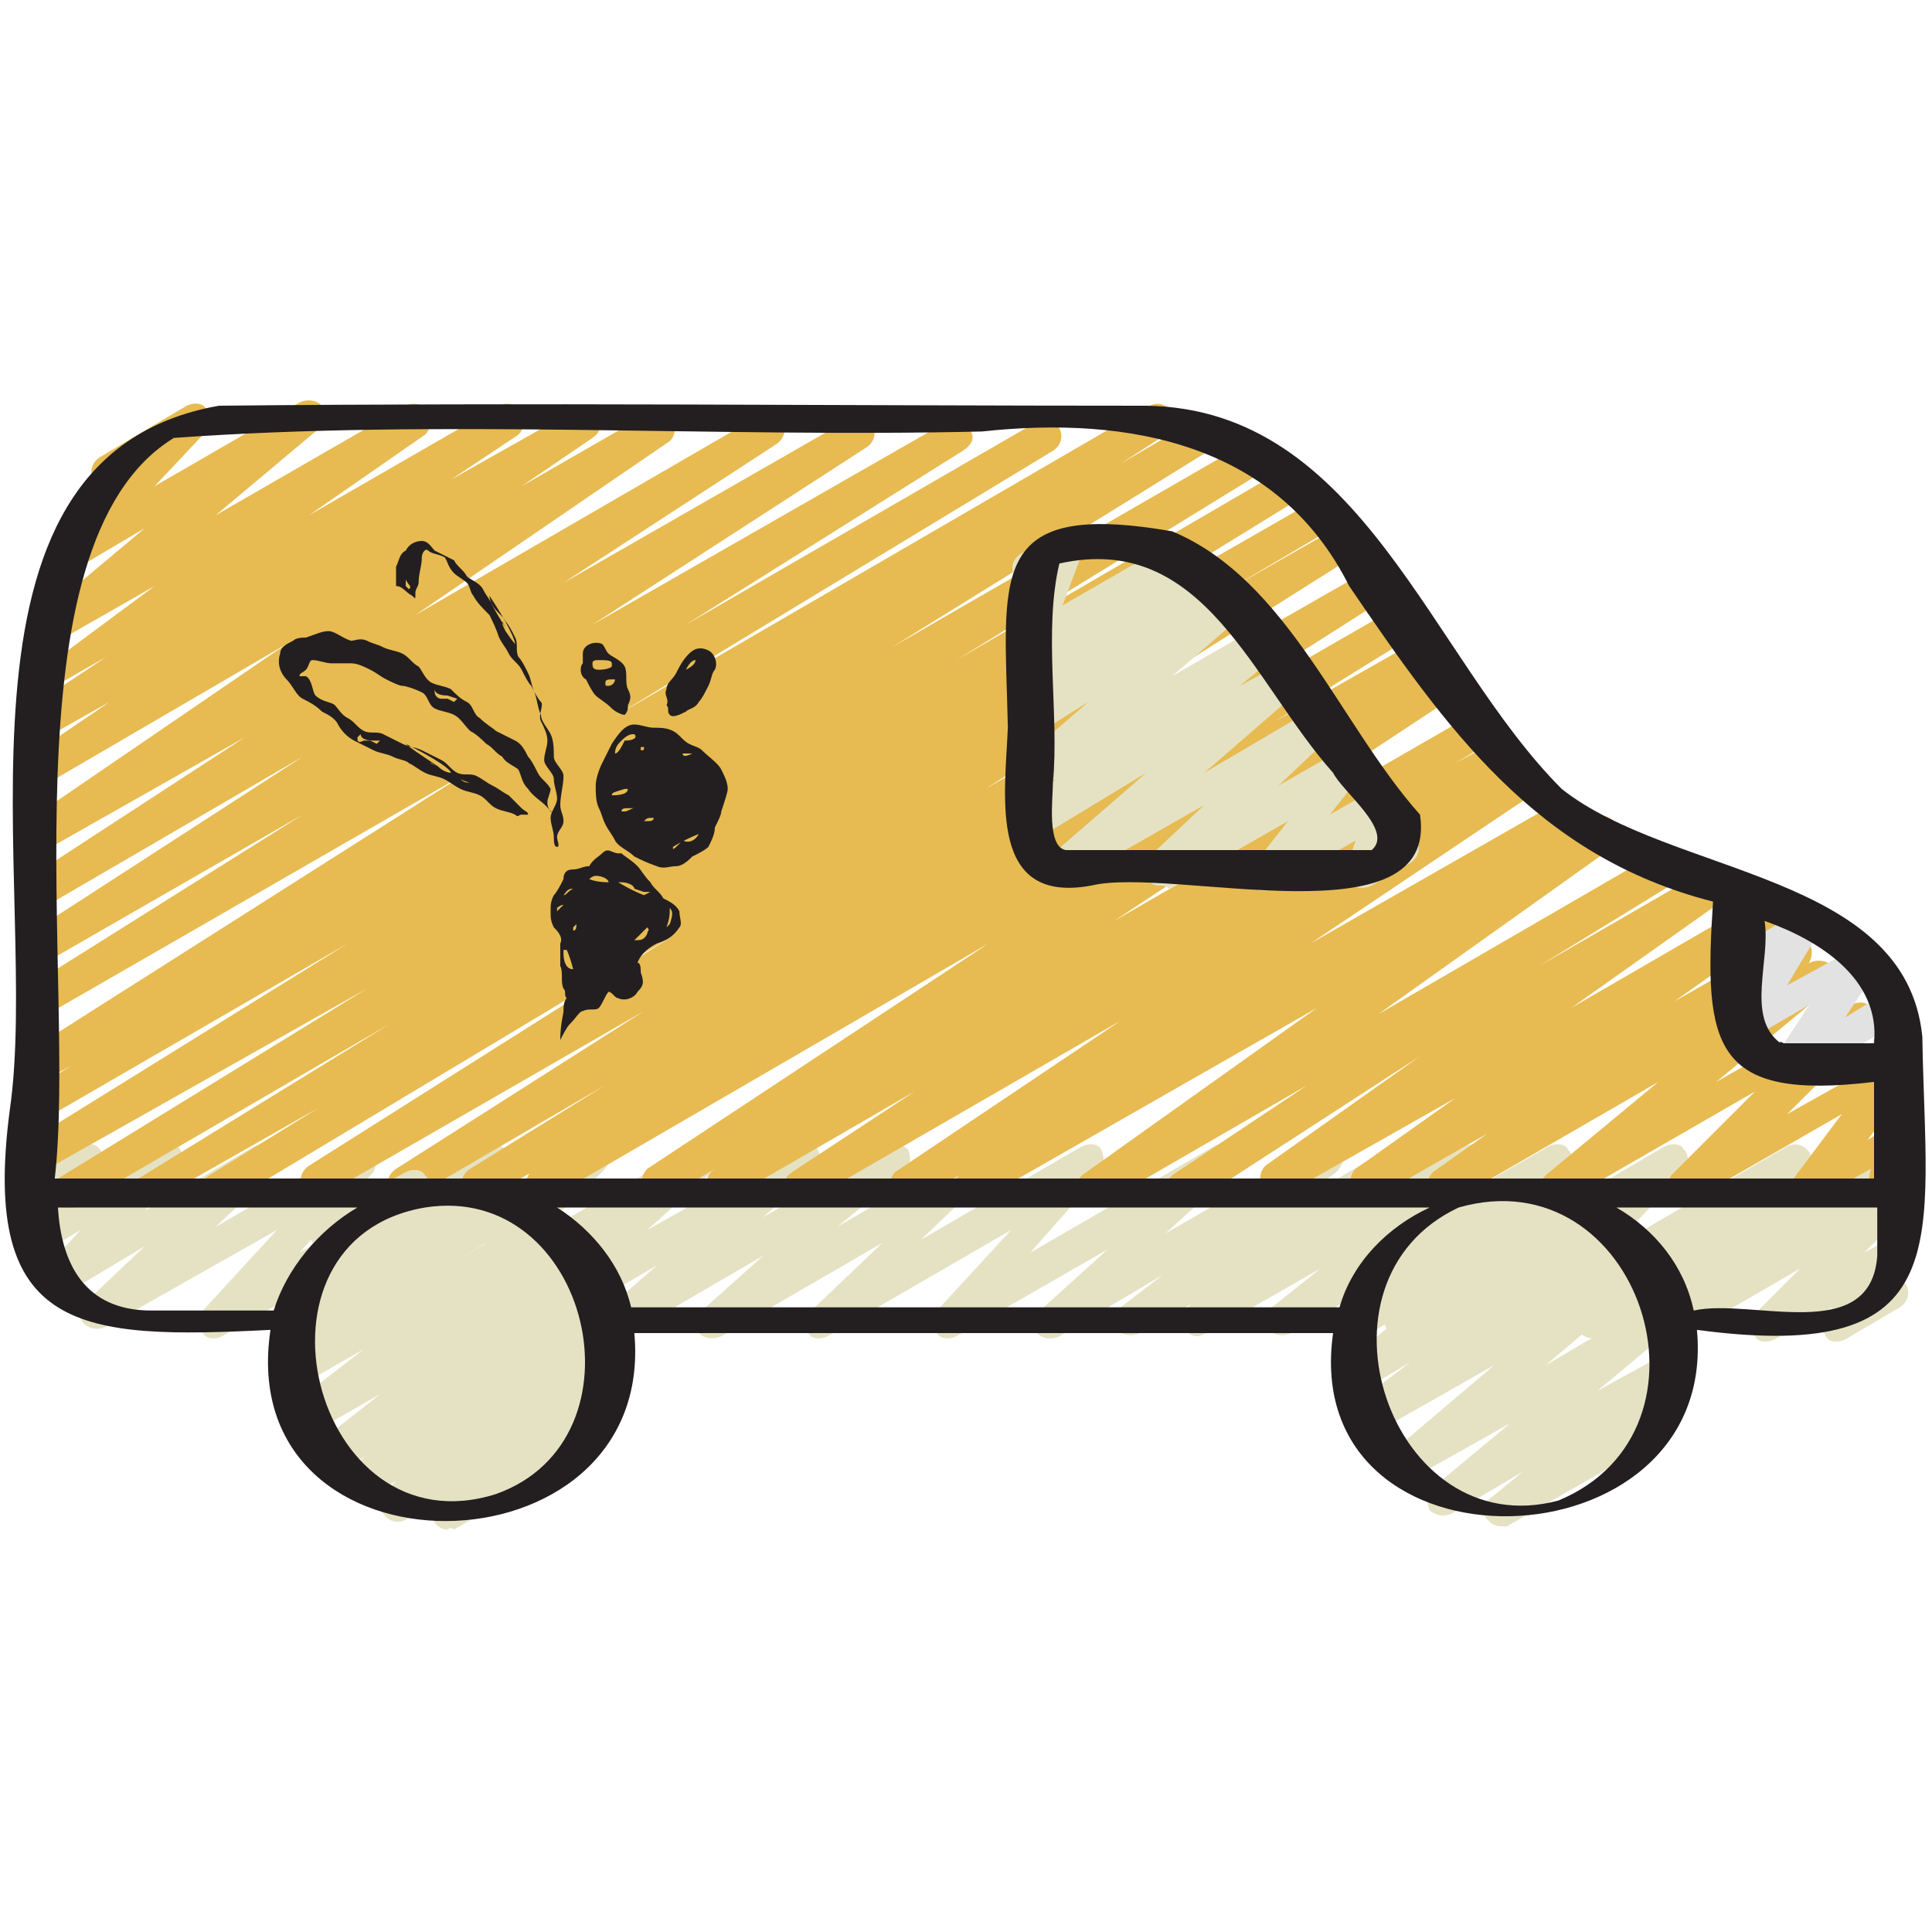 <svg xml:space="preserve" style="enable-background:new 0 0 60 60;" viewBox="0 0 60 60" height="60px" width="60px" y="0px" x="0px" xmlns:xlink="http://www.w3.org/1999/xlink" xmlns="http://www.w3.org/2000/svg" id="Icons" version="1.1">
<style type="text/css">
	.st0{fill:#E5E2C4;}
	.st1{fill:#E7BB51;}
	.st2{fill:#E2E2E2;}
	.st3{fill:#231F20;}
</style>
<path d="M37.2,41.5c-0.2,0-0.3-0.1-0.4-0.2c-0.1-0.2-0.1-0.5,0.1-0.7l0.1-0.1l-1.6,0.9c-0.2,0.1-0.5,0.1-0.7-0.1
	c-0.1-0.2-0.1-0.5,0.1-0.7l1.3-1l-3.2,1.9c-0.2,0.1-0.5,0.1-0.7-0.1c-0.2-0.2-0.1-0.5,0.1-0.7l2.1-1.9l-4.7,2.7
	c-0.2,0.1-0.5,0.1-0.6-0.1s-0.1-0.5,0-0.7l2.3-2.5l-5.7,3.3c-0.2,0.1-0.5,0.1-0.6-0.1c-0.2-0.2-0.1-0.5,0.1-0.7l2.2-2.1l-5,2.9
	c-0.2,0.1-0.5,0.1-0.7-0.1c-0.1-0.2-0.1-0.5,0.1-0.7l1.9-1.7l-4.3,2.5c-0.2,0.1-0.5,0.1-0.7-0.1c-0.1-0.2-0.1-0.5,0.1-0.7l1.6-1.4
	l-3.8,2.2c-0.2,0.1-0.5,0.1-0.7-0.1c-0.2-0.2-0.1-0.5,0.1-0.7l2-1.8l-4.6,2.6c-0.2,0.1-0.5,0.1-0.6-0.1c-0.2-0.2-0.1-0.5,0.1-0.7
	l2.2-2.1l-5,2.9c-0.2,0.1-0.5,0.1-0.7-0.1c-0.2-0.2-0.1-0.5,0.1-0.7l2.1-1.9l-4.7,2.7c-0.2,0.1-0.5,0.1-0.6-0.1s-0.1-0.5,0-0.7
	l2.3-2.5l-5.3,3c-0.2,0.1-0.5,0.1-0.7-0.1c-0.2-0.2-0.1-0.5,0.1-0.7l1.8-1.7l-2.5,1.5c-0.2,0.1-0.5,0.1-0.6-0.1s-0.1-0.5,0-0.7
	l1.1-1.2l-1,0.6c-0.2,0.1-0.5,0.1-0.6-0.1c-0.2-0.2-0.2-0.4-0.1-0.6l0.6-0.9c-0.1,0-0.2-0.1-0.3-0.2c-0.1-0.2-0.1-0.5,0.2-0.7
	l1.2-0.7c0.2-0.1,0.5-0.1,0.6,0.1c0.2,0.2,0.2,0.4,0.1,0.6l-0.4,0.6l2.2-1.3c0.2-0.1,0.5-0.1,0.6,0.1s0.1,0.5,0,0.7l-1.1,1.2l3.4-2
	c0.2-0.1,0.5-0.1,0.7,0.1c0.2,0.2,0.1,0.5-0.1,0.7l-1.8,1.7l4.3-2.5c0.2-0.1,0.5-0.1,0.6,0.1s0.1,0.5,0,0.7l-2.3,2.5l5.7-3.3
	c0.2-0.1,0.5-0.1,0.7,0.1c0.2,0.2,0.1,0.5-0.1,0.7l-2.1,1.9l4.7-2.7c0.2-0.1,0.5-0.1,0.6,0.1c0.2,0.2,0.1,0.5-0.1,0.7l-2.2,2.1
	l5-2.9c0.2-0.1,0.5-0.1,0.7,0.1c0.2,0.2,0.1,0.5-0.1,0.7l-2,1.8l4.6-2.6c0.2-0.1,0.5-0.1,0.7,0.1c0.1,0.2,0.1,0.5-0.1,0.7l-1.6,1.4
	l3.8-2.2c0.2-0.1,0.5-0.1,0.7,0.1c0.1,0.2,0.1,0.5-0.1,0.7L26,38.1l4.3-2.5c0.2-0.1,0.5-0.1,0.6,0.1c0.2,0.2,0.1,0.5-0.1,0.7
	l-2.2,2.1l5-2.9c0.2-0.1,0.5-0.1,0.6,0.1s0.1,0.5,0,0.7L32,38.9l5.7-3.3c0.2-0.1,0.5-0.1,0.7,0.1s0.1,0.5-0.1,0.7l-2.1,1.9l4.7-2.7
	c0.2-0.1,0.5-0.1,0.7,0.1s0.1,0.5-0.1,0.7l-1.3,1l3.2-1.9c0.2-0.1,0.5-0.1,0.7,0.2s0.1,0.5-0.1,0.7l-0.1,0.1l1.6-0.9
	c0.2-0.1,0.5-0.1,0.7,0.1s0.1,0.5-0.1,0.7l-1.5,1.2l3.5-2c0.2-0.1,0.5-0.1,0.6,0.1c0.2,0.2,0.1,0.5,0,0.7l-2.3,2.3l5.3-3.1
	c0.2-0.1,0.5-0.1,0.6,0.1c0.2,0.2,0.1,0.5,0,0.7l-2.3,2.4l5.5-3.2c0.2-0.1,0.5-0.1,0.7,0.2c0.1,0.2,0.1,0.5-0.1,0.7l-0.6,0.5
	l2.3-1.3c0.2-0.1,0.5-0.1,0.7,0.2c0.1,0.2,0.1,0.5-0.1,0.7l-1,0.8l1.3-0.7c0.2-0.1,0.5-0.1,0.6,0.1c0.2,0.2,0.1,0.5,0,0.7l-1.4,1.4
	l0.9-0.5c0.2-0.1,0.5-0.1,0.6,0.1c0.2,0.2,0.2,0.5,0,0.6l-0.5,0.6c0.1,0,0.2,0.1,0.3,0.2c0.1,0.2,0.1,0.5-0.2,0.7l-1.7,1
	c-0.2,0.1-0.5,0.1-0.6-0.1s-0.2-0.5,0-0.6l0.2-0.3l-1.8,1c-0.2,0.1-0.5,0.1-0.6-0.1c-0.2-0.2-0.1-0.5,0-0.7l1.4-1.4l-3.8,2.2
	c-0.2,0.1-0.5,0.1-0.7-0.2s-0.1-0.5,0.1-0.7l1-0.8l-2.8,1.6c-0.2,0.1-0.5,0.1-0.7-0.2c-0.1-0.2-0.1-0.5,0.1-0.7l0.7-0.5l-2.3,1.3
	c-0.2,0.1-0.5,0.1-0.6-0.1c-0.2-0.2-0.1-0.5,0-0.7l2.3-2.4l-5.5,3.2c-0.2,0.1-0.5,0.1-0.6-0.1c-0.2-0.2-0.1-0.5,0-0.7l2.3-2.3
	l-5.3,3.1c-0.2,0.1-0.5,0.1-0.7-0.1c-0.1-0.2-0.1-0.5,0.1-0.7l1.5-1.2l-3.5,2C37.4,41.4,37.3,41.5,37.2,41.5L37.2,41.5z" class="st0"></path>
<path d="M2,37.5c-0.2,0-0.3-0.1-0.4-0.2c-0.1-0.2-0.1-0.5,0.2-0.7l9.6-5.9L1.3,36.4c-0.2,0.1-0.5,0.1-0.7-0.2
	c-0.1-0.2-0.1-0.5,0.2-0.7l10-6.2l-9.5,5.5C1,35,0.7,34.9,0.6,34.7S0.5,34.1,0.8,34l1.4-0.9l-0.9,0.5c-0.2,0.1-0.5,0.1-0.7-0.2
	c-0.1-0.2-0.1-0.5,0.2-0.7L14.5,24L1.3,31.6c-0.2,0.1-0.5,0.1-0.7-0.2c-0.1-0.2-0.1-0.5,0.2-0.7l8.6-5.4l-8,4.6
	c-0.2,0.1-0.5,0.1-0.7-0.2c-0.1-0.2-0.1-0.5,0.2-0.7l8.5-5.5l-7.9,4.6c-0.2,0.1-0.5,0.1-0.7-0.2c-0.1-0.2-0.1-0.5,0.2-0.7l6.6-4.3
	l-6,3.4c-0.2,0.1-0.5,0.1-0.7-0.2c-0.1-0.2-0.1-0.5,0.1-0.7l7.9-5.4l-7.2,4.2c-0.2,0.1-0.5,0.1-0.7-0.2c-0.1-0.2-0.1-0.5,0.2-0.7
	l2.2-1.5l-1.6,0.9c-0.2,0.1-0.5,0.1-0.7-0.2c-0.1-0.2-0.1-0.5,0.1-0.7l2.1-1.4l-1.4,0.8c-0.2,0.1-0.5,0.1-0.7-0.2
	C1,21.3,1,21,1.3,20.8l3.5-2.6L2,19.8c-0.2,0.1-0.5,0.1-0.7-0.1c-0.1-0.2-0.1-0.5,0.1-0.7l3.1-2.6l-2.2,1.3
	c-0.2,0.1-0.5,0.1-0.6-0.1s-0.1-0.5,0-0.7l1.7-1.8c-0.2,0-0.4-0.1-0.5-0.2c-0.1-0.2-0.1-0.5,0.2-0.7l2.7-1.6
	c0.2-0.1,0.5-0.1,0.6,0.1s0.1,0.5,0,0.7l-1.6,1.7l4.5-2.6c0.2-0.1,0.5-0.1,0.7,0.1C10,13,10,13.2,9.8,13.4L6.7,16l5.9-3.4
	c0.2-0.1,0.5-0.1,0.7,0.2c0.1,0.2,0.1,0.5-0.1,0.7L9.6,16l5.9-3.4c0.2-0.1,0.5-0.1,0.7,0.2c0.1,0.2,0.1,0.5-0.1,0.7l-2.1,1.4
	l3.9-2.2c0.2-0.1,0.5-0.1,0.7,0.2c0.1,0.2,0.1,0.5-0.2,0.7l-2.2,1.5l4-2.3c0.2-0.1,0.5-0.1,0.7,0.2c0.1,0.2,0.1,0.5-0.1,0.7
	l-7.9,5.4l10.7-6.2c0.2-0.1,0.5-0.1,0.7,0.2c0.1,0.2,0.1,0.5-0.2,0.7l-6.6,4.3l8.9-5.1c0.2-0.1,0.5-0.1,0.7,0.2
	c0.1,0.2,0.1,0.5-0.2,0.7l-8.5,5.5l11-6.3c0.2-0.1,0.5-0.1,0.7,0.2s0.1,0.5-0.2,0.7l-8.6,5.4l10.9-6.3c0.2-0.1,0.5-0.1,0.7,0.2
	c0.1,0.2,0.1,0.5-0.2,0.7L19,22.3l16.7-9.7c0.2-0.1,0.5-0.1,0.7,0.2c0.1,0.2,0.1,0.5-0.2,0.7l-1.4,0.9l2.4-1.4
	c0.2-0.1,0.5-0.1,0.7,0.2s0.1,0.5-0.2,0.7l-10,6.2l11.1-6.4c0.2-0.1,0.5-0.1,0.7,0.2c0.1,0.2,0.1,0.5-0.2,0.7l-9.6,5.9L40,14.5
	c0.2-0.1,0.5-0.1,0.7,0.2c0.1,0.2,0.1,0.5-0.2,0.7l-7.8,4.8l8.2-4.7c0.2-0.1,0.5-0.1,0.7,0.2c0.1,0.2,0.1,0.5-0.2,0.7L38,18.4l3.5-2
	c0.2-0.1,0.5-0.1,0.7,0.2c0.1,0.2,0.1,0.5-0.2,0.7l-11.4,7.2l11.9-6.8c0.2-0.1,0.5-0.1,0.7,0.2c0.1,0.2,0.1,0.5-0.2,0.7l-7.7,4.9
	l8-4.6c0.2-0.1,0.5-0.1,0.7,0.2s0.1,0.5-0.2,0.7l-4.2,2.6l4.4-2.5c0.2-0.1,0.5-0.1,0.7,0.2c0.1,0.2,0.1,0.5-0.2,0.7l0,0l0.1-0.1
	c0.2-0.1,0.5-0.1,0.7,0.2c0.1,0.2,0.1,0.5-0.1,0.7l-10.6,7l11.1-6.4c0.2-0.1,0.5-0.1,0.7,0.2c0.1,0.2,0.1,0.5-0.2,0.7l-1,0.6
	l1.1-0.6c0.2-0.1,0.5-0.1,0.7,0.2c0.1,0.2,0.1,0.5-0.2,0.7L43,26l4.1-2.3c0.2-0.1,0.5-0.1,0.7,0.2c0.1,0.2,0.1,0.5-0.1,0.7l-7,4.7
	l7.7-4.4c0.2-0.1,0.5-0.1,0.7,0.2c0.1,0.2,0.1,0.5-0.2,0.7l-0.4,0.2l1-0.6c0.2-0.1,0.5-0.1,0.7,0.2c0.1,0.2,0.1,0.5-0.1,0.7
	l-7.3,5.2l8.8-5.1c0.2-0.1,0.5-0.1,0.7,0.2c0.1,0.2,0.1,0.5-0.1,0.7L47.8,30l5.2-3c0.2-0.1,0.5-0.1,0.7,0.2c0.1,0.2,0.1,0.5-0.1,0.7
	l-4.8,3.4l5.7-3.3c0.2-0.1,0.5-0.1,0.7,0.2c0.1,0.2,0.1,0.5-0.1,0.7l-3.1,2.2l3.5-2c0.2-0.1,0.5-0.1,0.7,0.2
	c0.1,0.2,0.1,0.5-0.1,0.7L54.2,31l2-1.1c0.2-0.1,0.5-0.1,0.7,0.1c0.1,0.2,0.1,0.5-0.1,0.7l-3.5,2.9l4.2-2.4c0.2-0.1,0.5-0.1,0.6,0.1
	c0.2,0.2,0.1,0.5,0,0.7l-2.6,2.6l3.4-1.9c0.2-0.1,0.5-0.1,0.6,0.1c0.2,0.2,0.2,0.4,0,0.6l-1.5,2l0.8-0.5c0.2-0.1,0.4-0.1,0.6,0
	c0.2,0.1,0.2,0.3,0.2,0.5l-0.2,0.8c0.1,0,0.1,0.1,0.2,0.2c0.1,0.2,0.1,0.5-0.2,0.7l-0.5,0.3c-0.2,0.1-0.4,0.1-0.6,0S58,37,58,36.8
	l0.1-0.5l-1.8,1c-0.2,0.1-0.5,0.1-0.6-0.1c-0.2-0.2-0.2-0.4,0-0.6l1.5-2l-4.7,2.7c-0.2,0.1-0.5,0.1-0.6-0.1c-0.2-0.2-0.1-0.5,0-0.7
	l2.6-2.6l-5.9,3.4c-0.2,0.1-0.5,0.1-0.7-0.1c-0.1-0.2-0.1-0.5,0.1-0.7l3.5-2.9l-6.4,3.7c-0.2,0.1-0.5,0.1-0.7-0.2
	c-0.1-0.2-0.1-0.5,0.1-0.7l1.7-1.2l-3.5,2c-0.2,0.1-0.5,0.1-0.7-0.2c-0.1-0.2-0.1-0.5,0.1-0.7l3.1-2.2l-5.3,3
	c-0.2,0.1-0.5,0.1-0.7-0.2c-0.1-0.2-0.1-0.5,0.1-0.7l4.8-3.4L37,37.4c-0.2,0.1-0.5,0.1-0.7-0.2s-0.1-0.5,0.1-0.7l4.2-2.8l-6.4,3.7
	c-0.2,0.1-0.5,0.1-0.7-0.2c-0.1-0.2-0.1-0.5,0.1-0.7l7.3-5.2l-10.5,6c-0.2,0.1-0.5,0.1-0.7-0.2c-0.1-0.2-0.1-0.5,0.2-0.7l0.4-0.2
	l-1.9,1.1c-0.2,0.1-0.5,0.1-0.7-0.2c-0.1-0.2-0.1-0.5,0.1-0.7l7-4.7l-9.7,5.6c-0.2,0.1-0.5,0.1-0.7-0.2c-0.1-0.2-0.1-0.5,0.2-0.7
	l3.8-2.5l-5.7,3.3c-0.2,0.1-0.5,0.1-0.7-0.2c-0.1-0.2-0.1-0.5,0.2-0.7l1-0.6l-2.5,1.5c-0.2,0.1-0.5,0.1-0.7-0.2
	c-0.1-0.2-0.1-0.5,0.1-0.7l10.6-7l-13.6,7.9c-0.2,0.1-0.5,0.1-0.7-0.2c-0.1-0.2-0.1-0.5,0.2-0.7l0.1,0l-1.6,0.9
	c-0.2,0.1-0.5,0.1-0.7-0.2c-0.1-0.2-0.1-0.5,0.2-0.7l4.2-2.6l-6,3.5c-0.2,0.1-0.5,0.1-0.7-0.2c-0.1-0.2-0.1-0.5,0.2-0.7l7.7-4.9
	l-9.9,5.7c-0.2,0.1-0.5,0.1-0.7-0.2c-0.1-0.2-0.1-0.5,0.2-0.7l11.4-7.2L7,37.4c-0.2,0.1-0.5,0.1-0.7-0.2c-0.1-0.2-0.1-0.5,0.2-0.7
	l3.4-2.1l-5.1,2.9c-0.2,0.1-0.5,0.1-0.7-0.2C4,37,4.1,36.7,4.3,36.6l7.8-4.8l-9.8,5.7C2.2,37.5,2.1,37.5,2,37.5L2,37.5z" class="st1"></path>
<path d="M36,27.5c-0.2,0-0.3-0.1-0.4-0.2c-0.2-0.2-0.1-0.5,0.1-0.7l1.7-1.6l-4.2,2.4c-0.2,0.1-0.5,0.1-0.7-0.1
	c-0.1-0.2-0.1-0.5,0.1-0.7l3-2.6L32.3,26c-0.2,0.1-0.5,0.1-0.7-0.2s-0.1-0.5,0.1-0.7l1.1-0.9l-0.6,0.3c-0.2,0.1-0.5,0.1-0.7-0.1
	c-0.1-0.2-0.1-0.5,0.1-0.7l2.2-1.9l-1.6,1c-0.2,0.1-0.5,0.1-0.7-0.1c-0.1-0.2-0.1-0.5,0.1-0.7l0.5-0.4c-0.2,0.1-0.5,0-0.6-0.2
	c-0.1-0.2-0.1-0.5,0.1-0.7l0.3-0.3c-0.1,0-0.3,0-0.4-0.1c-0.2-0.1-0.2-0.4-0.1-0.6l0.7-1.6c-0.2,0.1-0.5,0-0.6-0.2
	c-0.1-0.2-0.1-0.5,0.2-0.7l1.2-0.7c0.2-0.1,0.4-0.1,0.6,0.1s0.2,0.4,0.1,0.6l-0.6,1.6l3.3-1.9c0.2-0.1,0.5-0.1,0.7,0.1
	s0.1,0.5-0.1,0.7l-0.1,0.1l0.5-0.3c0.2-0.1,0.5-0.1,0.7,0.1c0.1,0.2,0.1,0.5-0.1,0.7l-0.5,0.4l0.6-0.4c0.2-0.1,0.5-0.1,0.7,0.1
	c0.1,0.2,0.1,0.5-0.1,0.7l-2.2,1.9l2.6-1.5c0.2-0.1,0.5-0.1,0.7,0.2s0.1,0.5-0.1,0.7l-1.1,0.9l1.3-0.7c0.2-0.1,0.5-0.1,0.7,0.1
	c0.1,0.2,0.1,0.5-0.1,0.7l-3,2.6l3.4-2c0.2-0.1,0.5-0.1,0.7,0.1c0.2,0.2,0.1,0.5-0.1,0.7l-1.7,1.6l2.1-1.2c0.2-0.1,0.5-0.1,0.6,0.1
	c0.2,0.2,0.2,0.4,0,0.6l-1.1,1.4l1.4-0.8c0.2-0.1,0.4-0.1,0.6,0c0.2,0.1,0.2,0.3,0.2,0.5l-0.3,0.9l0.1,0c0.2-0.1,0.5-0.1,0.7,0.2
	c0.1,0.2,0.1,0.5-0.2,0.7l-1.2,0.7c-0.2,0.1-0.4,0.1-0.6,0s-0.2-0.3-0.2-0.5l0.3-0.9l-2.6,1.5c-0.2,0.1-0.5,0.1-0.6-0.1
	s-0.2-0.4,0-0.6l1.1-1.4l-3.7,2.1C36.2,27.5,36.1,27.5,36,27.5L36,27.5z" class="st0"></path>
<path d="M55.6,33.5c-0.1,0-0.3-0.1-0.4-0.2c-0.2-0.2-0.2-0.4,0-0.6l1-1.5l-1.9,1.1c-0.2,0.1-0.4,0.1-0.6-0.1
	c-0.2-0.2-0.2-0.4-0.1-0.6l0.9-1.5l-0.3,0.2c-0.2,0.1-0.4,0.1-0.5,0c-0.2-0.1-0.2-0.3-0.2-0.5l0.2-1.2c0,0-0.1-0.1-0.1-0.1
	c-0.1-0.2-0.1-0.5,0.2-0.7l0.3-0.2c0.2-0.1,0.4-0.1,0.5,0c0.2,0.1,0.2,0.3,0.2,0.5l-0.1,0.9l1-0.6c0.2-0.1,0.4-0.1,0.6,0.1
	c0.2,0.2,0.2,0.4,0.1,0.6l-0.9,1.5l2.2-1.2c0.2-0.1,0.5-0.1,0.6,0.1c0.2,0.2,0.2,0.4,0,0.6l-1,1.5l1.3-0.8c0.2-0.1,0.4-0.1,0.5,0
	s0.2,0.3,0.2,0.5l-0.2,1c0.1,0,0.2,0.1,0.3,0.2c0.1,0.2,0.1,0.5-0.2,0.7l-0.5,0.3c-0.2,0.1-0.4,0.1-0.5,0c-0.2-0.1-0.2-0.3-0.2-0.5
	l0.2-0.8l-2.3,1.4C55.7,33.4,55.6,33.5,55.6,33.5L55.6,33.5z" class="st2"></path>
<path d="M46.6,47.4c-0.2,0-0.3-0.1-0.4-0.2C46,47,46,46.7,46.2,46.6l1.1-0.9l-2.2,1.3c-0.2,0.1-0.5,0.1-0.7-0.1
	c-0.1-0.2-0.1-0.5,0.1-0.7l2.4-2L43.7,46c-0.2,0.1-0.5,0.1-0.7-0.1c-0.1-0.2-0.1-0.5,0.1-0.7l3.3-2.8l-3.7,2.1
	c-0.2,0.1-0.5,0.1-0.7-0.2c-0.1-0.2-0.1-0.5,0.1-0.7l1.7-1.3l-1.5,0.9c-0.2,0.1-0.5,0.1-0.7-0.1s-0.1-0.5,0.1-0.7l1.9-1.6l-1.4,0.8
	c-0.2,0.1-0.5,0.1-0.6-0.1s-0.1-0.5,0-0.7l1.6-1.7c-0.2,0-0.4-0.1-0.5-0.2c-0.1-0.2-0.1-0.5,0.2-0.7l2.7-1.5
	c0.2-0.1,0.5-0.1,0.6,0.1c0.2,0.2,0.1,0.5,0,0.7l-1.5,1.6l3.7-2.1c0.2-0.1,0.5-0.1,0.7,0.1c0.1,0.2,0.1,0.5-0.1,0.7l-1.9,1.6
	l2.7-1.6c0.2-0.1,0.5-0.1,0.7,0.2c0.1,0.2,0.1,0.5-0.1,0.7l-1.7,1.3l2-1.2c0.2-0.1,0.5-0.1,0.7,0.1c0.1,0.2,0.1,0.5-0.1,0.7
	l-3.3,2.8l3.4-2c0.2-0.1,0.5-0.1,0.7,0.1c0.1,0.2,0.1,0.5-0.1,0.7l-2.4,2l2-1.1c0.2-0.1,0.5-0.1,0.7,0.1c0.1,0.2,0.1,0.5-0.1,0.7
	l-1.1,0.9l0.1-0.1c0.2-0.1,0.5-0.1,0.7,0.2c0.1,0.2,0.1,0.5-0.2,0.7l-4.9,2.8C46.7,47.4,46.7,47.4,46.6,47.4L46.6,47.4z" class="st0"></path>
<path d="M13.9,47.5c-0.2,0-0.3-0.1-0.4-0.2c-0.1-0.2-0.1-0.5,0.1-0.7l0,0l-1,0.6c-0.2,0.1-0.5,0.1-0.7-0.2
	c-0.1-0.2-0.1-0.5,0.1-0.7l0.3-0.3l-0.9,0.5c-0.2,0.1-0.5,0.1-0.7-0.2s-0.1-0.5,0.1-0.7l0.6-0.4l-0.9,0.5c-0.2,0.1-0.5,0.1-0.7-0.2
	c-0.1-0.2-0.1-0.5,0.1-0.7l1.9-1.5l-2.1,1.2c-0.2,0.1-0.5,0.1-0.7-0.2s-0.1-0.5,0.1-0.7l2.2-1.7l-2.1,1.2c-0.2,0.1-0.5,0.1-0.7-0.2
	c-0.1-0.2-0.1-0.5,0.1-0.7l1.8-1.4l-1.3,0.7c-0.2,0.1-0.5,0.1-0.6-0.1c-0.2-0.2-0.1-0.5,0-0.7l1.8-1.9c-0.2,0.1-0.5,0-0.6-0.2
	c-0.1-0.2-0.1-0.5,0.2-0.7l2.7-1.5c0.2-0.1,0.5-0.1,0.6,0.1c0.2,0.2,0.1,0.5,0,0.7l-1.7,1.9l4.1-2.4c0.2-0.1,0.5-0.1,0.7,0.2
	c0.1,0.2,0.1,0.5-0.1,0.7l-1.8,1.4l2.5-1.4c0.2-0.1,0.5-0.1,0.7,0.2c0.1,0.2,0.1,0.5-0.1,0.7l-2.2,1.7l2.6-1.5
	c0.2-0.1,0.5-0.1,0.7,0.2c0.1,0.2,0.1,0.5-0.1,0.7l-1.9,1.5l1.9-1.1c0.2-0.1,0.5-0.1,0.7,0.2c0.1,0.2,0.1,0.5-0.1,0.7l-0.6,0.4
	l0.2-0.1c0.2-0.1,0.5-0.1,0.7,0.2c0.1,0.2,0.1,0.5-0.1,0.7l-0.5,0.4c0.2,0,0.4,0,0.5,0.2c0.1,0.2,0.1,0.5-0.1,0.7l-0.7,0.6
	c0.1,0,0.2,0.1,0.3,0.2c0.1,0.2,0.1,0.5-0.2,0.7l-4.5,2.6C14,47.4,13.9,47.5,13.9,47.5L13.9,47.5z" class="st0"></path>
<g>
	<path d="M59.7,32.2c-0.5-5.1-7.8-5-11.2-7.7c-4.1-4.1-6.2-11.8-12.9-11.9c-9.6,0-19.2-0.1-28.8,0
		c-9.1,1.6-5.5,15.1-6.5,21.9c-0.9,6.9,2.2,7.1,8.1,6.8c-1.2,8,12,7.8,11.3,0.1h21.7c-1.1,7.8,12,7.4,11.3-0.1
		C60.9,42.4,59.8,38.5,59.7,32.2z M58.2,32.4c-0.9,0-2,0-2.8,0c0,0,0,0,0,0c0,0-0.2-0.1-0.1,0c-1.1-0.8-0.3-2.6-0.5-3.8
		C56.5,29.2,58.4,30.4,58.2,32.4L58.2,32.4z M5.4,13.6c8.3-0.6,16.8,0,25.1-0.2c4.6-0.5,9.2,0.4,11.4,4.8c3,4.4,5.8,8.4,11.3,9.8
		c-0.3,4.5,0,6.2,5,5.6c0,1,0,2,0,3H1.7C2.4,30.6,0,16.9,5.4,13.6z M4.7,40.7c-2.1,0-2.8-1.5-2.9-3.2h9.3c-1.2,0.7-2.2,1.9-2.6,3.2
		C7.2,40.7,5.9,40.7,4.7,40.7z M15.4,46.4c-5.7,1.8-8.1-7.9-2.2-8.9C18.3,36.7,20.2,44.7,15.4,46.4z M22.1,40.6h-2.5
		c-0.3-1.3-1.2-2.4-2.3-3.1h27.1c-1.3,0.6-2.4,1.7-2.8,3.1H22.1z M48.4,46.6c-5.2,1.4-8-6.8-3.1-9.1C50.9,35.9,53.7,44.4,48.4,46.6z
		 M58.3,39c-0.2,2.8-3.9,1.3-5.7,1.7c-0.3-1.4-1.2-2.5-2.4-3.2h8.1C58.3,38,58.3,38.5,58.3,39L58.3,39z" class="st3"></path>
	<path d="M33.9,27.5c2.5-0.6,10.8,1.8,10.2-2.2c-2.5-2.8-4.1-7.3-7.7-8.8c-5.8-1-5.2,1.4-5.1,6.1
		C31.2,24.8,30.7,28.1,33.9,27.5L33.9,27.5z M32.9,17.5c4.5-1,6,3.7,8.5,6.5c0.3,0.6,1.9,1.8,1.2,2.4c-3.2,0-6.3,0-9.5,0
		c-0.6-0.1-0.4-1.6-0.4-2.1C32.9,22.2,32.4,19.6,32.9,17.5z" class="st3"></path>
</g>
<g>
	<path d="M18.2,21.1c0.1,0.2,0.2,0.4,0.3,0.5c0.1,0.1,0.3,0.2,0.5,0.4c0.1,0.1,0.3,0.2,0.4,0.2c0.1-0.1,0.1-0.2,0.1-0.3
		c0.1-0.2,0.1-0.3,0-0.5c-0.1-0.2,0-0.5-0.1-0.7c-0.1-0.2-0.4-0.3-0.5-0.4c-0.1-0.1-0.1-0.2-0.2-0.3c-0.2-0.1-0.6,0-0.6,0.3
		c0,0.1,0,0.1,0,0.3C18,20.7,18,21,18.2,21.1z M19.1,21.1L19.1,21.1c0,0.1-0.1,0.2-0.2,0.2c-0.1,0-0.1,0-0.1-0.1l0,0
		c0-0.1,0.1-0.1,0.2-0.1H19.1z M18.4,20.6c0-0.1,0.1-0.1,0.2-0.1c0.2,0,0.4,0,0.4,0.1v0.1c0,0-0.1,0.1-0.4,0.1
		C18.4,20.8,18.4,20.7,18.4,20.6L18.4,20.6z" class="st3"></path>
	<path d="M17,24.9c0-0.1,0.1-0.3,0.1-0.4c-0.1-0.2-0.3-0.3-0.4-0.5c-0.1-0.2-0.2-0.4-0.3-0.5c-0.1-0.2-0.2-0.4-0.4-0.5
		s-0.4-0.2-0.6-0.3c-0.1-0.1-0.3-0.2-0.5-0.4c-0.2-0.1-0.2-0.4-0.4-0.5c-0.2-0.1-0.3-0.2-0.5-0.4c-0.2-0.1-0.4-0.1-0.6-0.2
		c-0.2-0.1-0.3-0.4-0.4-0.5c-0.2-0.1-0.3-0.3-0.5-0.4c-0.2-0.1-0.4-0.1-0.6-0.2c-0.2-0.1-0.3-0.1-0.5-0.2c-0.2-0.1-0.4,0-0.5,0
		c-0.3-0.1-0.5-0.3-0.7-0.3c-0.2,0-0.4,0.1-0.7,0.2c-0.1,0-0.3,0-0.4,0.1c-0.2,0.1-0.4,0.2-0.4,0.4c-0.1,0.3,0,0.6,0.2,0.8
		c0.2,0.2,0.3,0.5,0.5,0.6c0.2,0.1,0.4,0.2,0.6,0.4c0.2,0.1,0.4,0.2,0.5,0.4s0.3,0.4,0.5,0.5s0.4,0.2,0.6,0.3
		c0.2,0.1,0.4,0.1,0.6,0.2c0.2,0.1,0.4,0.1,0.5,0.2c0.2,0.1,0.3,0.2,0.5,0.3c0.2,0.1,0.4,0.1,0.6,0.2c0.2,0.1,0.3,0.2,0.5,0.3
		c0.2,0.1,0.4,0.1,0.6,0.2c0.2,0.1,0.3,0.3,0.5,0.4c0.2,0.1,0.4,0.1,0.6,0.2c0.1,0.1,0.1,0,0.2,0c0,0,0.2,0,0.2,0
		c0-0.1-0.1-0.1-0.2-0.2c-0.1-0.1-0.3-0.3-0.4-0.4c-0.2-0.1-0.3-0.2-0.5-0.3c-0.2-0.1-0.3-0.2-0.5-0.3c-0.2-0.1-0.4,0-0.6-0.1
		c-0.2-0.1-0.3-0.3-0.5-0.4s-0.4-0.2-0.6-0.3c-0.2-0.1-0.4-0.1-0.6-0.2c-0.2-0.1-0.4-0.2-0.6-0.3c-0.2-0.1-0.4,0-0.6-0.1
		c-0.2-0.1-0.3-0.3-0.5-0.4s-0.3-0.3-0.4-0.4c-0.1-0.1-0.4-0.1-0.6-0.3c-0.1-0.1-0.1-0.5-0.3-0.6c0,0-0.2,0-0.2,0
		c0-0.1,0.1-0.1,0.2-0.2c0.1-0.1,0.1-0.3,0.2-0.3c0.2,0,0.4,0.1,0.6,0.1c0.2,0,0.4,0,0.6,0c0.2,0,0.4,0.1,0.6,0.2
		c0.2,0.1,0.3,0.2,0.5,0.3s0.4,0.2,0.5,0.2s0.4,0.1,0.6,0.2c0.2,0.1,0.2,0.4,0.4,0.5c0.2,0.1,0.4,0.1,0.6,0.2
		c0.2,0.1,0.3,0.3,0.5,0.5c0.2,0.1,0.4,0.3,0.5,0.4c0.2,0.1,0.3,0.3,0.5,0.4c0.1,0.2,0.4,0.3,0.5,0.4c0.1,0.2,0.1,0.4,0.3,0.6
		c0.2,0.3,0.5,0.4,0.7,0.7c0,0,0.1,0.1,0.2,0.1C17,25.2,17,25,17,24.9z M14.3,24.2C14.3,24.2,14.4,24.2,14.3,24.2
		c0.2,0.1,0.3,0.1,0.3,0.1l0,0l-0.1,0C14.4,24.3,14.3,24.2,14.3,24.2z M12.6,23.1c1,0.5,1.4,0.8,1.4,0.9c0,0-0.2,0-0.4-0.2
		c-0.2-0.1-0.3-0.1-0.2-0.1l0.2,0.1l0,0C13,23.4,12.7,23.2,12.6,23.1L12.6,23.1z M11.1,22.9L11.1,22.9l0.1-0.1l0,0l0,0
		c0,0.1,0.1,0.2,0.4,0.2l0.1,0l0.1,0v0c0,0,0,0-0.1,0.1l-0.2-0.1l-0.2,0l0,0C11.1,23.1,11.1,23,11.1,22.9z M14.2,21.7
		c0,0,0,0-0.1,0.1l-0.2-0.1l-0.2,0l0,0c-0.1,0-0.2-0.1-0.2-0.2l0-0.1l0,0l0,0l0,0c0,0.1,0.1,0.2,0.4,0.2L14.2,21.7L14.2,21.7
		L14.2,21.7z" class="st3"></path>
	<path d="M20.6,27.9c-0.1-0.2-0.3-0.3-0.4-0.5c-0.2-0.2-0.3-0.4-0.4-0.5c-0.2-0.2-0.4-0.3-0.5-0.4c0,0-0.1,0-0.1,0
		c-0.2,0-0.3-0.2-0.5,0c-0.1,0.1-0.3,0.2-0.4,0.4c-0.2,0-0.3,0.1-0.5,0.1c-0.2,0-0.3,0.1-0.3,0.3c-0.1,0.2-0.2,0.4-0.3,0.5
		c-0.1,0.2-0.1,0.3-0.1,0.5c0,0.2,0,0.3,0.1,0.5c0.1,0.1,0.3,0.3,0.2,0.5c0,0.3,0,0.4,0,0.7c0.1,0.2,0,0.5,0.1,0.7
		c0.1,0.1,0,0.2,0.1,0.3c-0.1,0.1-0.1,0.3-0.1,0.4c0,0.1-0.1,0.4-0.1,0.9c0.1-0.2,0.2-0.4,0.3-0.5c0.2-0.2,0.3-0.4,0.4-0.4
		c0.2-0.1,0.4,0,0.5-0.1c0.1-0.1,0.2-0.4,0.3-0.5c0.1,0,0.2,0.2,0.3,0.2c0.2,0.1,0.5,0,0.6-0.2c0.2-0.2,0.2-0.3,0.1-0.6
		c0-0.1,0-0.3-0.1-0.3c0.1-0.3,0.4-0.5,0.6-0.6c0.3-0.1,0.5-0.2,0.7-0.5c0.1-0.1,0-0.3,0-0.5C21,28.1,20.8,28,20.6,27.9z M17.4,28.2
		l-0.1,0.1l0,0l0-0.1c0,0,0.1-0.1,0.2-0.1l0,0L17.4,28.2L17.4,28.2z M17.8,30.1L17.8,30.1c-0.2,0-0.3-0.2-0.3-0.5v-0.1l0.1,0
		C17.6,29.5,17.7,29.7,17.8,30.1L17.8,30.1z M17.8,27.6c-0.2,0.1-0.2,0.2-0.3,0.2l0,0l0,0C17.6,27.7,17.6,27.6,17.8,27.6L17.8,27.6
		L17.8,27.6z M17.8,28.9L17.8,28.9L17.8,28.9l0-0.1l0.1-0.1l0,0C17.9,28.8,17.9,28.9,17.8,28.9z M18.9,27.4L18.9,27.4
		c-0.4,0-0.6-0.1-0.6-0.1v0c0,0,0.1-0.1,0.2-0.1h0C18.7,27.2,18.9,27.3,18.9,27.4L18.9,27.4L18.9,27.4z M20.1,29L20.1,29
		c-0.1,0.2-0.2,0.2-0.4,0.2l0,0l0,0c0.3-0.3,0.4-0.4,0.4-0.4l0,0C20.2,28.9,20.1,28.9,20.1,29z M20.2,27.7L20.2,27.7L20.2,27.7
		L20,27.8h0c0,0-0.3-0.1-0.8-0.4v0c0,0,0,0,0.1,0h0c0.2,0,0.4,0.1,0.4,0.2l0.3,0.1C20.1,27.7,20.2,27.7,20.2,27.7L20.2,27.7
		L20.2,27.7z M20.8,28.7l-0.1,0.1l0,0l0,0c0.1-0.3,0.1-0.4,0.1-0.6l0,0C20.9,28.3,20.9,28.4,20.8,28.7z" class="st3"></path>
	<path d="M12.8,18.5c0.1,0.1,0.1,0.1,0.1,0c0,0,0,0,0-0.1c0-0.1,0.1-0.2,0.1-0.3c0-0.3,0.1-0.5,0.1-0.8
		c0-0.1,0.1-0.3,0.2-0.2c0.1,0.1,0.3,0.1,0.5,0.2c0.1,0.1,0.1,0.3,0.3,0.5c0.1,0.1,0.3,0.2,0.4,0.3c0.1,0.1,0.1,0.3,0.2,0.4
		c0.1,0.2,0.3,0.4,0.5,0.6c0.1,0.2,0.2,0.4,0.3,0.7c0.1,0.2,0.2,0.3,0.3,0.5c0.1,0.2,0.3,0.3,0.4,0.5c0.1,0.2,0.2,0.4,0.3,0.5
		c0.1,0.2,0.2,0.4,0.3,0.5s-0.1,0.4,0,0.6S17,22.8,17,23c0,0.2-0.1,0.4-0.1,0.6c0,0.2,0.3,0.4,0.3,0.6c0,0.2,0.1,0.4,0.1,0.6
		s-0.2,0.4-0.2,0.6s0.1,0.4,0.1,0.6c0,0.1,0,0.3,0.1,0.3c0.1,0,0-0.2,0-0.3c0-0.2,0.2-0.3,0.2-0.5c0-0.2-0.1-0.3-0.1-0.5
		c0-0.3,0.1-0.6,0.1-0.9c0-0.2-0.3-0.4-0.3-0.6c0-0.2,0-0.5-0.1-0.7c-0.1-0.2-0.3-0.4-0.3-0.6c-0.1-0.2-0.1-0.4-0.2-0.7
		c-0.1-0.2-0.1-0.4-0.2-0.6c-0.1-0.2-0.2-0.4-0.3-0.5c-0.1-0.2,0-0.4-0.1-0.6c-0.1-0.2-0.2-0.4-0.3-0.5c-0.1-0.2-0.3-0.3-0.4-0.5
		c-0.1-0.2-0.2-0.3-0.3-0.5c-0.1-0.2-0.4-0.3-0.5-0.4c-0.1-0.2-0.3-0.3-0.4-0.5c-0.2-0.1-0.4-0.2-0.6-0.3c-0.1-0.1-0.2-0.3-0.4-0.3
		c-0.2,0-0.4,0.1-0.5,0.3c-0.2,0.1-0.2,0.3-0.3,0.5c0,0.2,0,0.4,0,0.6C12.5,18.2,12.6,18.4,12.8,18.5z M15.2,18.5
		c0.6,0.9,0.8,1.4,0.8,1.5c0,0-0.1-0.1-0.3-0.4c-0.1-0.2-0.1-0.2-0.1-0.3l0.1,0.2l0,0C15.4,19,15.2,18.7,15.2,18.5L15.2,18.5z
		 M12.6,18C12.6,18,12.7,18,12.6,18c0.1,0.2,0.2,0.2,0.1,0.3l0,0l-0.1-0.1C12.6,18.1,12.6,18,12.6,18z" class="st3"></path>
	<path d="M20.7,21.9c0.1,0.1,0,0.2,0.1,0.3c0.1,0.1,0.3,0,0.5-0.1c0.1-0.1,0.3-0.1,0.4-0.3c0.1-0.1,0.2-0.3,0.3-0.5
		c0.1-0.2,0.1-0.4,0.2-0.5c0.1-0.2,0-0.5-0.2-0.6c-0.2-0.1-0.4-0.1-0.6,0.1c-0.2,0.2-0.3,0.4-0.4,0.6c-0.1,0.2-0.3,0.3-0.3,0.5
		C20.6,21.6,20.8,21.7,20.7,21.9z M21.3,20.8c0.1-0.2,0.2-0.3,0.3-0.3h0C21.6,20.6,21.5,20.7,21.3,20.8L21.3,20.8L21.3,20.8
		L21.3,20.8z" class="st3"></path>
	<path d="M22.6,24.5c0-0.2-0.1-0.4-0.2-0.6c-0.1-0.2-0.4-0.4-0.6-0.6c-0.1-0.1-0.2-0.1-0.4-0.2
		c-0.2-0.1-0.3-0.3-0.5-0.4c-0.2-0.1-0.4-0.1-0.6-0.1c-0.2,0-0.4-0.1-0.6-0.1c-0.3,0-0.5,0.3-0.7,0.6c-0.1,0.2-0.2,0.4-0.3,0.6
		c-0.1,0.2-0.2,0.5-0.2,0.7c0,0.2,0,0.5,0.1,0.7c0.1,0.2,0.1,0.3,0.2,0.5c0.1,0.2,0.2,0.3,0.3,0.5c0.1,0.2,0.4,0.3,0.6,0.5
		c0.2,0.1,0.4,0.2,0.7,0.3c0.2,0.1,0.4,0,0.6,0c0.2,0,0.4-0.2,0.5-0.3c0.2-0.1,0.4-0.2,0.5-0.3c0.1-0.2,0.2-0.4,0.2-0.6
		c0.1-0.2,0.2-0.4,0.2-0.5C22.5,24.9,22.6,24.6,22.6,24.5z M19,24.7L19,24.7c0-0.1,0.1-0.1,0.4-0.2l0.1,0
		C19.5,24.6,19.4,24.7,19,24.7z M19.4,25.2L19.4,25.2l-0.1,0h0l0,0c0-0.1,0.1-0.1,0.2-0.1h0.2l0,0C19.6,25.1,19.5,25.2,19.4,25.2z
		 M19.4,23c-0.1,0.2-0.2,0.4-0.3,0.4v0c0-0.2,0.1-0.3,0.2-0.4c0.2-0.2,0.3-0.2,0.4-0.2l0,0C19.8,22.9,19.7,23,19.4,23z M19.9,23.3
		L19.9,23.3l0-0.1l0.1,0v0C20,23.3,20,23.3,19.9,23.3L19.9,23.3z M20.3,25.4c0,0.1-0.1,0.1-0.2,0.1H20v0
		C20.1,25.4,20.1,25.4,20.3,25.4L20.3,25.4L20.3,25.4z M20.4,25.1L20.4,25.1L20.4,25.1L20.4,25.1L20.4,25.1L20.4,25.1L20.4,25.1z
		 M21.2,23.4c0.1,0,0.2,0,0.3,0l0,0h0C21.3,23.5,21.2,23.5,21.2,23.4L21.2,23.4L21.2,23.4z M20.8,23.2c0.1,0,0.1,0,0.2,0l0,0l0,0
		L20.8,23.2L20.8,23.2L20.8,23.2L20.8,23.2z M21.7,25.9L21.7,25.9c-0.1,0.2-0.3,0.3-0.5,0.2L21,26.3c-0.1,0.1-0.2,0.1-0.2,0.1l0,0
		l0,0l0.1,0l0-0.1l0,0c0,0,0.3-0.2,0.8-0.4L21.7,25.9C21.7,25.8,21.7,25.8,21.7,25.9z" class="st3"></path>
</g>
</svg>
